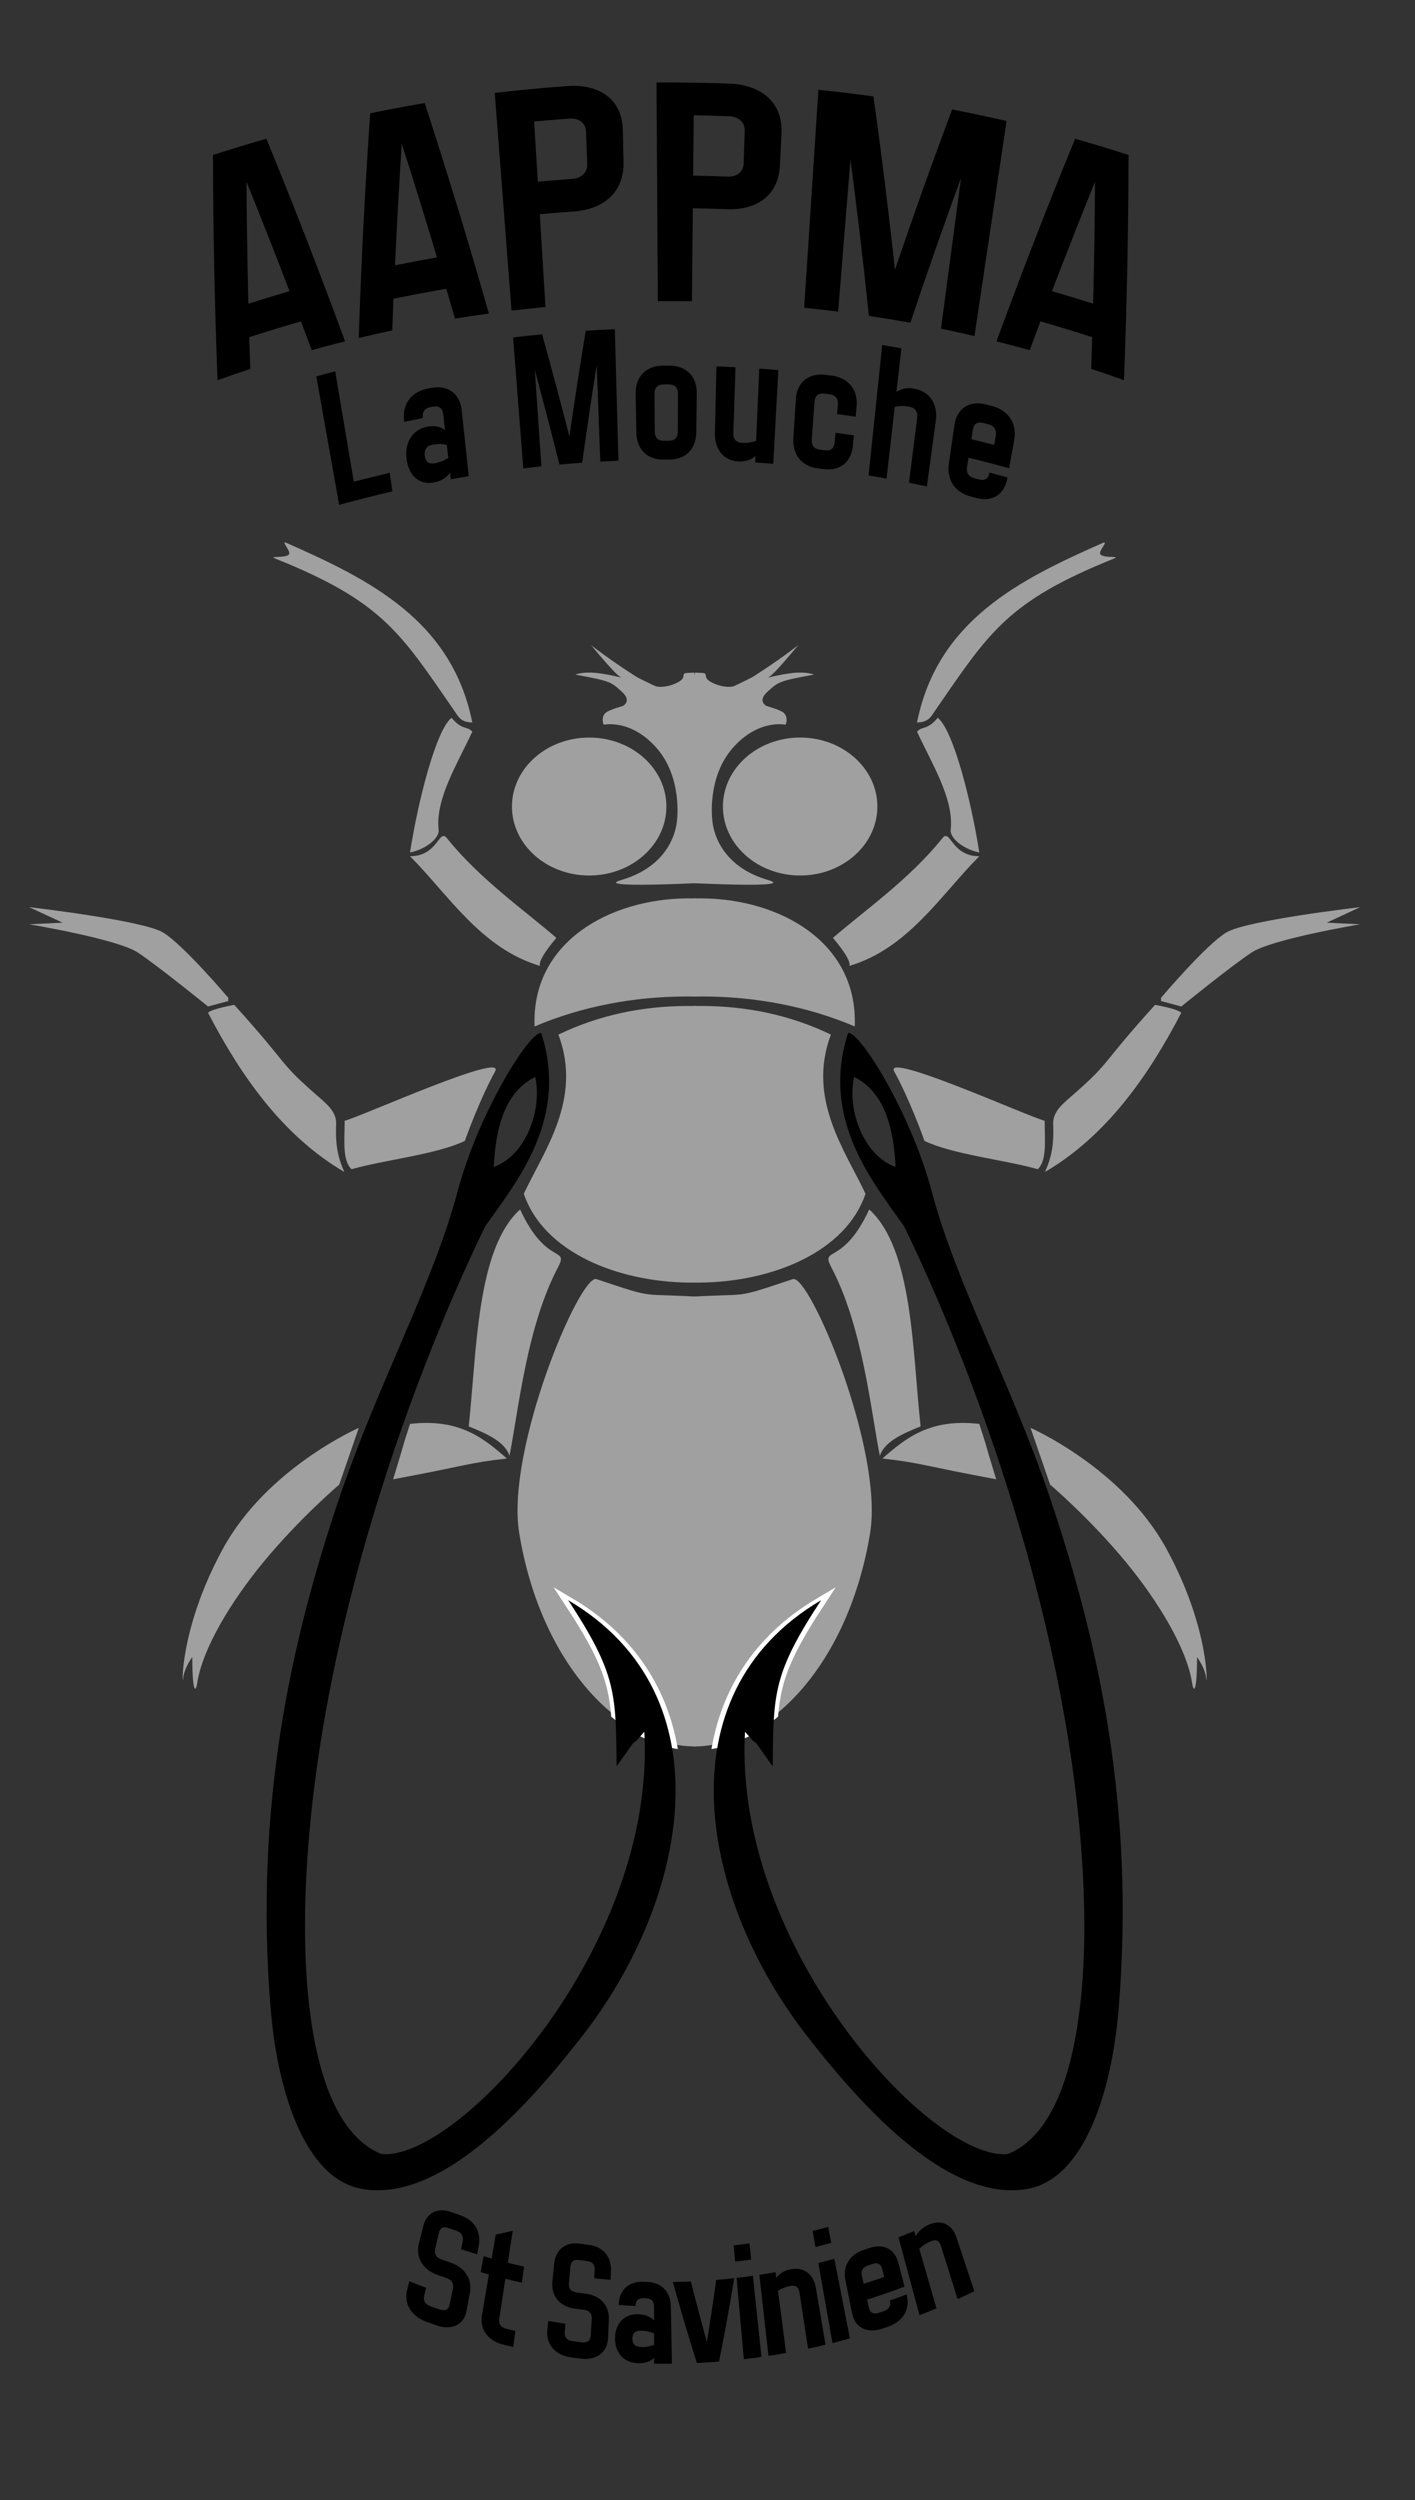 <?xml version="1.0" encoding="utf-8"?>
<!-- Generator: Adobe Illustrator 15.0.0, SVG Export Plug-In . SVG Version: 6.00 Build 0)  -->
<!DOCTYPE svg PUBLIC "-//W3C//DTD SVG 1.1//EN" "http://www.w3.org/Graphics/SVG/1.1/DTD/svg11.dtd">
<svg version="1.1" id="Calque_1" xmlns="http://www.w3.org/2000/svg" xmlns:xlink="http://www.w3.org/1999/xlink" x="0px" y="0px"
	 width="1733.653px" height="3061.827px" viewBox="0 0 1733.653 3061.827" enable-background="new 0 0 1733.653 3061.827"
	 xml:space="preserve">
<rect x="0" y="0" width="1733.653" height="3061.827" fill="#333333" stroke="none"/>
<g>
	<defs>
		<rect id="SVGID_1_" x="849.793" y="391.381" width="1505.509" height="2771.446"/>
	</defs>
	<clipPath id="SVGID_2_">
		<use xlink:href="#SVGID_1_"  overflow="visible"/>
	</clipPath>
	<g clip-path="url(#SVGID_2_)">
		<path fill="#A0A0A0" d="M1066.033,1877.581c-26.26,160.092-123.82,261.246-215.805,261.246
			c-138.112,0-108.721-543.641-12.064-550.203c84.316-5.724,55.639,3.814,133.203-22.155
			C991.533,1559.717,1082.832,1775.159,1066.033,1877.581z"/>
		<g>
			<defs>
				<path id="SVGID_3_" d="M1066.033,1882.581c-26.26,160.092-123.82,261.246-215.805,261.246
					c-138.112,0-108.721-543.642-12.064-550.202c84.316-5.725,84.316-5.725,161.881-31.693
					C1020.211,1555.18,1082.832,1780.159,1066.033,1882.581z"/>
			</defs>
			<clipPath id="SVGID_4_">
				<use xlink:href="#SVGID_3_"  overflow="visible"/>
			</clipPath>
			<g clip-path="url(#SVGID_4_)">
				<defs>
					<rect id="SVGID_5_" x="842.498" y="428.316" width="1019.836" height="2396"/>
				</defs>
				<clipPath id="SVGID_6_">
					<use xlink:href="#SVGID_5_"  overflow="visible"/>
				</clipPath>
				<g clip-path="url(#SVGID_6_)">
					<path fill="#FFFFFF" stroke="#FFFFFF" stroke-width="12" stroke-miterlimit="10" d="M1004.856,1962.036
						c-59.346,90.436-58.335,113.986-59.346,203.47c-36.03-50.868-9.008-13.08-33.912-42.39
						c-14.704,263.53,229.261,526.738,322.162,517.15c80.771-32.918,96.129-186.694,93.254-305.205
						c-7.324-302.637-123.398-630.813-220.427-830.832c-40.716-57.242-109.786-125.025-76.301-228.903
						c5.655,0,2.015-9.376,7.669-9.376c63.542,49.007,76.978,99.29,102.545,195.891c29.643,111.978,97.396,235.305,144.125,373.027
						c60.618,178.673,104.979,381.257,84.779,627.363c-8.379,102.059-42.175,207.131-110.214,220.425
						c-102.62,20.054-215.574-115.162-271.292-186.513C858.537,2330.472,806.894,2078.661,1004.856,1962.036z M1098.113,1419.451
						c-2.593-51.102-14.902-92.487-50.868-110.212C1044.688,1365.488,1055.085,1408.786,1098.113,1419.451z"/>
					<path fill="#FFFFFF" d="M1004.941,1960.492c-59.346,90.436-58.335,113.986-59.346,203.47
						c-36.03-50.868-9.008-13.08-33.912-42.39c-14.704,263.53,229.261,526.738,322.162,517.15
						c80.771-32.918,96.129-186.694,93.254-305.205c-7.324-302.637-123.398-630.813-220.427-830.832
						c-40.716-57.242-102.202-132.857-68.717-236.735c13.702-3.221,77.063,97.746,102.63,194.347
						c29.643,111.978,97.396,235.305,144.125,373.027c60.618,178.673,104.979,381.257,84.779,627.363
						c-8.379,102.059-42.175,207.131-110.214,220.425c-102.62,20.054-215.574-115.162-271.292-186.513
						C858.622,2328.928,806.979,2077.117,1004.941,1960.492z M1096.198,1429.907c-2.593-51.102-14.902-92.487-50.868-110.212
						C1036.338,1361.359,1057.812,1416.537,1096.198,1429.907z"/>
				</g>
			</g>
		</g>
		<g>
			<defs>
				<rect id="SVGID_7_" x="-189.408" y="648.519" width="1019.836" height="2396"/>
			</defs>
			<clipPath id="SVGID_8_">
				<use xlink:href="#SVGID_7_"  overflow="visible"/>
			</clipPath>
		</g>
		<g>
			<g>
				<path fill="#A0A0A0" d="M1352.419,664.33c5.026-0.45-7.782,11.243-3.917,14.935c4.665,4.457,24.94,1.349,16.667,4.667
					c-131.333,52.667-153.333,90.587-219.002,185.629c-5.135,7.432-8.16,15.195-22.649,15.195
					C1148.586,760.055,1248.384,710.065,1352.419,664.33z"/>
				<path fill="#A0A0A0" d="M1148.952,879.045c18.883,14.887,40.998,101.28,50.868,164.887
					c-17.471-3.179-36.244-16.665-35.022-27.713c4.204-38.019-23.737-82.107-41.28-120.218
					C1130.357,888.711,1135.836,894.599,1148.952,879.045z"/>
				<path fill="#A0A0A0" d="M1199.82,1048.604c-46.547,46.706-87.232,113.155-159.318,134.328c3.73-7.187-20-34.333-20-34.333
					c37.749-32.75,94-72,134-122C1164.651,1013.911,1165.169,1048.598,1199.82,1048.604z"/>
				<path fill="#A0A0A0" d="M1047.22,1257.072c-114.651-48.98-258.377-48.98-373.029,0
					C663.637,1045.2,1055.53,1050.552,1047.22,1257.072z"/>
				<path fill="#A0A0A0" d="M1447.304,1240.266c-40.553,78.141-92.134,151.184-167.011,194.993
					c9.08-19.993,10.985-36.679,10.08-58.66c-0.605-14.698,10.933-24.147,21.462-33.333c51.964-45.334,31.611-33.33,103.334-112.667
					C1415.169,1230.599,1442.669,1235.347,1447.304,1240.266z"/>
				<path fill="#A0A0A0" d="M1279.927,1372.549c-0.082,22.521,3.205,48.417-8.479,59.344
					c-39.493-11.377-104.633-18.094-138.855-34.733c-2.208-6.749-19-52.333-37-85
					C1081.745,1287.029,1258.915,1367.17,1279.927,1372.549z"/>
				<path fill="#A0A0A0" d="M1064.957,1481.159c53.535,48.2,52.936,173.963,62.969,265.667c-24.679,9.928-44.137,19.252-50,36
					c-11.293-57.959-21.334-158.667-59.334-230.667C1004.672,1525.784,1032.592,1551.159,1064.957,1481.159z"/>
				<path fill="#A0A0A0" d="M1199.82,1743.791c13.716,42.623,0,0,20.682,67.823c-90.862-16.876-91.123-19.995-139.373-25.437
					C1109.809,1761.164,1139.199,1736.868,1199.82,1743.791z"/>
				<ellipse fill="#A0A0A0" cx="980.334" cy="987.723" rx="94.611" ry="84.469"/>
				<path fill="#A0A0A0" d="M851.592,823.659c0,0,0,0,9,0.5c7.287,0.405,1,4.5,8,9.5c7.856,5.612,21.346,8.808,29.5,7
					c1.96-0.435,22.48-10.625,24.366-11.817c31.134-19.683,55.466-38.684,55.466-38.684c-29.185,35.109-35.037,39.28-38,40
					c-5.958,1.448,14.693-4.18,31.333-6c17.269-1.888,26,2,26,2c-43.333,8-43.333,8.667-56.981,21.029
					c-13.023,11.796-1.011,17.45-1.011,17.45s17.442,4.774,21.121,8.472c6.159,6.192,2.054,14.416,2.054,14.416
					s-33.328-7.462-64.883,28.722s-24.874,87.546-24.874,87.546s1.019,54.484,68.517,73.983
					c41.879,12.099-141.555,1.291-141.555,1.291"/>
			</g>
			<path fill="#A0A0A0" d="M1262.607,1748.635l23.984,69.524c0,0,48.447,40.983,93.033,95.082
				c39.03,47.357,74.406,105.25,80.982,148.056c1.976,12.859,5.998,10.178,6-32c0,0,10.267,13.773,11.267,26.773
				s5.248-60.328-48.752-159.328S1262.607,1748.635,1262.607,1748.635z"/>
			<path fill="#A0A0A0" d="M1422.502,1221.935c0,0,55-65,80-80s164-30.995,164-30.995l-41,18.995l41,2c0,0-108,18.006-133,34.503
				s-86.198,66.164-86.198,66.164l-24.802-6.667V1221.935z"/>
			<path d="M1006.035,1959.694c-59.346,90.436-58.335,113.986-59.346,203.47c-36.03-50.868-9.008-13.08-33.912-42.39
				c-14.704,263.53,229.261,526.738,322.162,517.15c80.771-32.918,96.129-186.694,93.254-305.205
				c-7.324-302.637-123.398-630.813-220.427-830.832c-40.716-57.242-102.202-132.857-68.717-236.735
				c13.702-3.221,77.063,97.746,102.63,194.347c29.643,111.978,97.396,235.305,144.125,373.027
				c60.618,178.673,104.979,381.257,84.779,627.363c-8.379,102.059-42.175,207.131-110.214,220.425
				c-102.62,20.054-215.574-115.162-271.292-186.513C859.716,2328.13,808.072,2076.319,1006.035,1959.694z M1097.292,1429.109
				c-2.593-51.102-14.902-92.487-50.868-110.212C1037.432,1360.562,1058.905,1415.739,1097.292,1429.109z"/>
			<path fill="#A0A0A0" d="M1018.03,1267.028c-29.805,79.005,18.114,142.909,42.392,194.989
				c-48.386,142.313-359.533,147.702-406.94,0c25.643-58.178,68.553-118.527,42.39-203.468
				C806.117,1224.769,917.514,1218.586,1018.03,1267.028z"/>
		</g>
	</g>
</g>
<g>
	<g>
		<path stroke="#000000" stroke-width="2" d="M325.768,171.098c33.465,81.47,65.344,163.552,95.646,246.252
			c-12.978,3.261-25.911,6.688-38.804,10.267c-4.393-11.745-8.812-23.482-13.269-35.207c-21.803,6.243-43.474,12.84-65.058,19.804
			c0.414,12.943,0.854,25.89,1.337,38.833c-12.771,4.229-25.489,8.62-38.152,13.163c-3.509-91.196-5.332-182.429-5.514-273.69
			C283.134,183.723,304.393,177.251,325.768,171.098z M303.339,373.28c17.515-5.576,35.085-10.921,52.737-16.048
			c-17.909-46.79-36.272-93.396-55.11-139.819C301.272,269.377,302.058,321.332,303.339,373.28z"/>
		<path stroke="#000000" stroke-width="2" d="M519.628,127.306c27.626,84.79,53.651,170.063,78.057,255.836
			c-13.181,1.818-26.34,3.795-39.474,5.93c-3.553-12.187-7.136-24.362-10.757-36.529c-22.209,3.792-44.326,7.946-66.398,12.472
			c-0.506,12.938-0.979,25.876-1.42,38.816c-13.056,2.783-26.081,5.722-39.063,8.824c2.97-91.125,7.629-182.164,13.929-273.119
			C476.155,135.135,497.852,131.059,519.628,127.306z M482.878,326.144c17.904-3.597,35.836-6.966,53.825-10.105
			c-14.57-48.604-29.614-97.058-45.133-145.364C488.189,222.471,485.29,274.291,482.878,326.144z"/>
		<path stroke="#000000" stroke-width="2" d="M694.924,106.403c36.729-2.796,66.604,14.043,67.164,53.521
			c0.277,12.651,0.551,25.306,0.828,37.958c1.084,38.118-25.065,57.854-61.102,60.173c-13.846,0.968-27.68,2.106-41.497,3.416
			c2.318,37.861,4.639,75.726,6.957,113.588c-13.229,1.25-26.443,2.663-39.641,4.234c-6.804-88.2-13.601-176.4-20.4-264.603
			C636.417,111.318,665.626,108.558,694.924,106.403z M657.998,223.608c14.022-1.28,28.05-2.435,42.095-3.466
			c11.804-0.353,21.319-7.803,20.357-20.314c-0.479-12.644-0.95-25.288-1.427-37.932c0.075-12.786-10.613-18.908-22.378-17.58
			c-14.44,1.063-28.864,2.249-43.287,3.563C654.911,173.122,656.453,198.365,657.998,223.608z"/>
		<path stroke="#000000" stroke-width="2" d="M893.34,103.37c36.96,1.234,65.314,21.266,63.102,60.656
			c-0.617,12.633-1.244,25.267-1.865,37.9c-1.607,38.083-29.206,54.882-65.127,53.258c-13.858-0.545-27.726-0.924-41.591-1.136
			c-0.376,37.97-0.744,75.938-1.123,113.91c-13.271-0.204-26.541-0.242-39.813-0.121c-0.516-88.603-1.056-177.202-1.56-265.805
			C834.708,101.87,864.013,102.312,893.34,103.37z M848.23,216.078c14.069,0.263,28.126,0.645,42.188,1.152
			c11.704,0.964,21.835-5.473,21.721-18.01c0.426-12.646,0.846-25.292,1.272-37.939c0.938-12.753-9.141-19.964-21.049-19.958
			c-14.462-0.521-28.916-0.917-43.384-1.186C848.728,165.451,848.48,190.765,848.23,216.078z"/>
		<path stroke="#000000" stroke-width="2" d="M1069.274,118.918c10.044,71.979,18.964,144.086,26.703,216.348
			c22.629-67.108,46.375-133.811,71.257-200.115c21.703,4.287,43.32,8.89,64.889,13.823
			c-13.016,87.109-26.007,174.225-39.021,261.335c-12.999-3.019-26.035-5.879-39.104-8.58
			c8.562-64.311,17.118-128.622,25.684-192.934c-22.576,61.449-44.22,123.22-64.941,185.318c-16.375-2.97-32.795-5.688-49.253-8.161
			c-6.938-66.788-14.881-133.455-23.737-200.015c-5.272,64.854-10.525,129.714-15.788,194.571
			c-13.188-1.653-26.396-3.146-39.618-4.479c5.772-88.311,11.512-176.625,17.299-264.935
			C1025.562,113.38,1047.429,115.985,1069.274,118.918z"/>
		<path stroke="#000000" stroke-width="2" d="M1381.667,190.518c-0.199,91.266-2.032,182.49-5.505,273.689
			c-12.665-4.542-25.385-8.934-38.157-13.163c0.418-12.964,0.795-25.932,1.141-38.897c-21.584-6.962-43.257-13.555-65.062-19.794
			c-4.391,11.741-8.747,23.496-13.073,35.261c-12.894-3.579-25.83-7.001-38.806-10.267c30.312-82.695,62.178-164.779,95.646-246.248
			C1339.226,177.254,1360.486,183.723,1381.667,190.518z M1287.541,357.229c17.651,5.127,35.224,10.477,52.74,16.049
			c1.271-51.947,2.065-103.901,2.368-155.865C1323.815,263.837,1305.452,310.439,1287.541,357.229z"/>
		<path d="M415.566,618.293c-9.346-52.427-18.689-104.851-28.036-157.273c9.256-2.577,13.89-3.83,23.174-6.267
			c7.584,45.05,15.166,90.101,22.751,135.148c14.624-3.773,29.272-7.391,43.976-10.849c1.345,9.052,2.019,13.58,3.362,22.633
			C458.942,606.831,437.217,612.359,415.566,618.293z"/>
		<path d="M542.99,507.254c-0.888-7.591-5.144-10.713-12.757-9.278c-0.913,0.172-1.369,0.258-2.282,0.432
			c-7.613,1.446-10.931,6.005-9.965,13.579c-9.08,1.794-13.615,2.726-22.677,4.654c-3.295-21.454,8.604-37.277,29.854-40.983
			c0.922-0.175,1.382-0.262,2.304-0.436c20.997-4.357,36.418,6.588,38.301,28.088c2.848,26.617,5.697,53.232,8.542,79.85
			c-8.814,1.461-13.221,2.224-22.02,3.813c-0.372-3.188-0.56-4.784-0.93-7.973c-4.531,6.247-10.93,10.033-18.852,11.685
			c-19.732,4.111-31.787-9.517-34.313-27.956c-2.614-19.083,5.528-36.543,25.755-40.263c8.219-1.514,15.405-0.212,21.294,4.146
			C544.345,518.871,543.893,514.999,542.99,507.254z M520.437,558.111c0.978,7.575,5.155,10.609,12.55,9.188
			c5.913-1.137,11.323-3.304,16.25-6.521c-0.743-6.377-1.116-9.565-1.86-15.943c-5.493-1.333-11.239-1.43-17.21-0.28
			C522.7,545.989,519.461,550.539,520.437,558.111z"/>
		<path d="M664.205,409.392c11.542,41.583,22.677,83.271,33.402,125.07c6.263-43.2,12.938-86.331,20.023-129.403
			c11.882-0.765,23.771-1.402,35.667-1.905c1.486,53.67,2.951,107.34,4.43,161.012c-8.899,0.377-13.35,0.598-22.247,1.104
			c-1.463-39.467-2.923-78.934-4.389-118.4c-6.283,39.896-12.23,79.839-17.845,119.834c-11.113,0.799-16.667,1.247-27.769,2.25
			c-9.75-38.731-19.83-77.375-30.239-115.936c2.687,39.368,5.365,78.735,8.053,118.104c-8.87,0.933-13.302,1.432-22.161,2.494
			c-4.166-53.449-8.314-106.901-12.476-160.354C640.492,411.84,652.341,410.546,664.205,409.392z"/>
		<path d="M853.076,528.601c0.187,20.814-12.813,34.659-33.856,34.209c-2.227,0.004-3.34,0.008-5.565,0.021
			c-21.041,0.603-34.102-13.157-34.015-33.969c-0.273-15.34-0.548-30.679-0.822-46.019c-0.761-21.577,12.874-35.341,34.432-35.089
			c2.336-0.015,3.505-0.02,5.841-0.021c21.558-0.403,35.246,13.267,34.594,34.844C853.479,497.92,853.274,513.26,853.076,528.601z
			 M830.646,482.277c0.027-7.671-3.817-11.543-11.534-11.527c-2.313,0.004-3.472,0.008-5.784,0.021
			c-7.718,0.042-11.542,3.942-11.479,11.612c0.13,15.343,0.256,30.685,0.384,46.026c0.064,7.673,3.845,11.445,11.339,11.404
			c2.248-0.012,3.373-0.016,5.621-0.02c7.495-0.015,11.26-3.813,11.286-11.485C830.534,512.966,830.591,497.623,830.646,482.277z"/>
		<path d="M901.122,449.71c-0.871,26.829-1.737,53.656-2.606,80.486c-0.248,7.666,3.373,11.672,10.858,12.103
			c5.989,0.343,11.646-0.45,16.995-2.39c1.306-29.491,2.615-58.982,3.92-88.476c9.329,0.638,13.991,0.99,23.313,1.765
			c-2.061,38.274-4.124,76.551-6.187,114.823c-8.884-0.739-13.326-1.075-22.217-1.683c0.143-3.218,0.214-4.826,0.354-8.044
			c-5.443,5.007-12.303,7.159-20.368,6.808c-20.229-0.881-30.063-16.722-29.252-35.866c0.611-26.841,1.227-53.681,1.838-80.521
			C887.114,449.045,891.785,449.244,901.122,449.71z"/>
		<path d="M1025.582,507.128c0.39-4.577,0.583-6.866,0.974-11.444c0.65-7.628-2.854-11.963-10.521-12.917
			c-2.303-0.286-3.454-0.428-5.757-0.705c-7.675-0.925-11.793,2.478-12.353,10.115c-1.118,15.281-2.238,30.562-3.354,45.843
			c-0.56,7.642,2.89,11.869,10.346,12.77c2.234,0.27,3.354,0.403,5.591,0.683c7.451,0.926,11.501-2.382,12.149-10.012
			c0.392-4.578,0.582-6.867,0.974-11.445c9.021,1.189,13.532,1.818,22.541,3.141c-0.435,4.571-0.648,6.856-1.082,11.43
			c-1.476,20.724-15.674,32.89-36.424,29.792c-2.214-0.275-3.321-0.411-5.535-0.68c-21.05-2.184-32.716-17.147-31.06-38.055
			c0.972-15.296,1.943-30.592,2.916-45.888c0.97-21.552,15.784-33.555,37.076-30.601c2.323,0.28,3.486,0.421,5.811,0.71
			c21.461,2.333,33.938,17.478,31.554,39.004c-0.434,4.571-0.651,6.856-1.085,11.43
			C1039.244,508.962,1034.691,508.328,1025.582,507.128z"/>
		<path d="M1113.669,591.186c3.355-26.523,6.716-53.051,10.071-79.577c0.959-7.577-2.362-12.128-9.978-13.563
			c-6.091-1.149-11.947-1.052-17.536,0.282c-3.339,29.241-6.688,58.483-10.031,87.729c-8.804-1.56-13.209-2.309-22.028-3.738
			c5.578-53.253,11.146-106.507,16.726-159.76c9.43,1.528,14.137,2.326,23.547,3.994c-2.042,17.848-4.083,35.697-6.126,53.545
			c5.979-4.364,13.296-5.667,21.682-4.152c20.351,3.678,29.521,20.563,26.428,40.292c-3.605,26.476-7.22,52.948-10.827,79.424
			C1126.834,593.804,1122.449,592.909,1113.669,591.186z"/>
		<path d="M1214.307,496.946c20.988,5.021,32.273,21.448,28.135,42.81c-2.005,11.231-4.008,22.466-6.014,33.7
			c-16.558-4.552-33.158-8.878-49.829-12.992c-0.705,4.519-1.058,6.775-1.763,11.296c-1.176,7.531,1.903,12.172,9.229,14.01
			c2.197,0.551,3.299,0.829,5.492,1.388c7.318,1.865,11.604-0.914,12.867-8.423c8.813,2.315,13.215,3.507,22.001,5.954
			c-3.144,20.56-18.478,30.696-38.557,25.023c-2.176-0.555-3.263-0.828-5.438-1.374c-20.604-4.836-31.091-20.964-27.732-41.786
			c2.207-15.096,4.413-30.191,6.619-45.287c2.688-21.438,18.655-31.351,39.285-25.76
			C1210.887,496.078,1212.025,496.365,1214.307,496.946z M1218.12,544.946c0.759-4.505,1.138-6.758,1.896-11.263
			c1.266-7.507-1.859-12.263-9.394-14.183c-2.261-0.576-3.391-0.862-5.65-1.432c-7.539-1.892-11.907,0.974-13.083,8.502
			c-0.705,4.521-1.056,6.777-1.761,11.297C1199.479,540.142,1208.811,542.502,1218.12,544.946z"/>
	</g>
</g>
<g>
	<g>
		<path d="M501.5,2793.759c8.187,3.271,12.29,4.852,20.513,7.9c-0.896,3.828-1.343,5.742-2.238,9.57
			c-1.491,6.381,1.239,10.887,8.221,13.377c4.188,1.494,6.281,2.229,10.479,3.666c6.992,2.396,11.163,0.307,12.488-6.133
			c1.591-7.729,2.386-11.594,3.977-19.318c1.325-6.439-1.408-10.752-8.177-13.072c-4.063-1.393-6.09-2.102-10.144-3.549
			c-17.87-6.029-28.237-21.162-23.095-39.979c1.925-7.604,2.889-11.404,4.813-19.012c3.87-17.992,18.953-24.41,35.522-17.814
			c3.787,1.352,5.684,2.014,9.478,3.313c17.484,5.637,26.838,20.063,23.079,38.324c-0.729,3.885-1.094,5.826-1.82,9.713
			c-7.9-2.383-11.845-3.625-19.717-6.217c0.795-3.861,1.191-5.795,1.989-9.656c1.323-6.439-1.24-10.699-7.676-12.906
			c-3.859-1.324-5.791-1.996-9.644-3.371c-6.424-2.293-10.371-0.313-11.863,6.066c-1.791,7.654-2.687,11.484-4.478,19.143
			c-1.493,6.379,1.071,10.82,7.719,13.191c3.987,1.424,5.981,2.121,9.978,3.49c17.729,5.709,28.484,19.891,24.591,38.813
			c-1.457,7.77-2.188,11.652-3.644,19.422c-3.134,19.863-20.033,25.289-37.521,18.814c-4.265-1.461-6.394-2.205-10.646-3.725
			c-18.067-6.109-29.912-21.094-24.588-40.547C500.057,2799.464,500.539,2797.562,501.5,2793.759z"/>
		<path d="M599.01,2785.386c-4.029-1.113-6.042-1.686-10.064-2.854c1.403-7.785,2.104-11.678,3.509-19.461
			c3.955,1.148,5.934,1.709,9.896,2.807c1.672-9.754,3.338-19.51,5.009-29.264c8.391-1.764,12.559-2.707,20.833-4.709
			c-2.003,13.064-4.001,26.131-6.002,39.195c7.947,1.986,11.927,2.928,19.896,4.705c-1.065,7.871-1.599,11.803-2.662,19.674
			c-8.104-1.807-12.149-2.764-20.231-4.781c-2.501,16.332-5.004,32.664-7.502,48.996c-1,6.533,2.033,10.705,9.116,12.379
			c4.25,1.004,6.375,1.49,10.63,2.439c-1.063,7.871-1.597,11.807-2.662,19.68c-4.322-0.965-6.48-1.459-10.8-2.479
			c-18.632-4.045-31.076-17.959-27.305-37.555C593.443,2817.903,596.229,2801.646,599.01,2785.386z"/>
		<path d="M671.753,2842.335c8.406,1.477,12.613,2.154,21.032,3.41c-0.344,3.971-0.517,5.957-0.857,9.928
			c-0.571,6.619,2.707,10.48,9.843,11.451c4.281,0.582,6.422,0.859,10.706,1.387c7.138,0.877,10.911-2.072,11.313-8.713
			c0.479-7.967,0.72-11.951,1.199-19.92c0.4-6.639-2.858-10.313-9.77-11.164c-4.146-0.51-6.219-0.779-10.363-1.344
			c-18.726-2.164-30.346-15.551-27.971-34.529c0.821-7.92,1.23-11.881,2.052-19.801c1.284-18.037,14.292-28.221,32.088-25.186
			c3.872,0.523,5.811,0.775,9.685,1.254c18.206,1.846,28.95,14.693,27.786,32.939c-0.172,3.99-0.259,5.982-0.431,9.977
			c-8.03-0.676-12.047-1.063-20.07-1.943c0.238-3.982,0.357-5.979,0.6-9.963c0.4-6.643-2.688-10.301-9.256-11.109
			c-3.942-0.482-5.913-0.736-9.854-1.271c-6.566-0.896-10.134,1.902-10.704,8.52c-0.686,7.943-1.026,11.914-1.713,19.855
			c-0.569,6.617,2.536,10.455,9.332,11.381c4.076,0.555,6.116,0.816,10.194,1.318c18.439,1.877,30.532,14.148,29.323,33.096
			c-0.346,7.98-0.517,11.973-0.858,19.953c-0.341,19.752-15.252,29.279-33.95,26.551c-4.352-0.535-6.526-0.816-10.876-1.408
			c-18.921-2.201-31.972-15.104-29.502-34.768C671.137,2848.276,671.342,2846.296,671.753,2842.335z"/>
		<path d="M801.314,2824.661c-0.015-6.666-3.427-10.027-10.235-10.223c-0.817-0.021-1.228-0.037-2.043-0.063
			c-6.813-0.211-10.271,2.953-10.383,9.613c-8.239-0.359-12.36-0.598-20.602-1.172c0.207-18.631,12.813-29.43,31.141-28.432
			c0.806,0.021,1.206,0.037,2.012,0.061c18.423,0.117,30.744,11.6,30.709,30.268c0.449,23.332,0.902,46.662,1.354,69.992
			c-8.715,0.092-13.075,0.08-21.794-0.055c-0.006-2.799-0.009-4.201-0.015-7.002c-5.048,4.59-11.691,6.695-19.604,6.473
			c-18.375-0.518-28.905-13.852-28.341-31.596c0.542-17.035,11.477-29.344,29.126-28.371c7.486,0.412,13.827,2.762,18.713,7.504
			C801.339,2834.86,801.331,2831.46,801.314,2824.661z M774.798,2863.817c-0.127,6.662,3.384,10.186,10.539,10.436
			c5.721,0.197,11.096-0.674,16.086-2.598c-0.013-5.598-0.021-8.396-0.031-13.996c-4.941-2.076-10.212-3.201-15.842-3.396
			C778.509,2854.017,774.926,2857.155,774.798,2863.817z"/>
		<path d="M853.81,2893.837c-10.415-32.879-20.213-65.92-29.415-99.158c8.834-0.127,13.25-0.252,22.075-0.629
			c6.253,24.77,12.787,49.453,19.586,74.078c4.104-25.307,7.926-50.645,11.475-76.031c8.81-0.73,13.209-1.156,22-2.139
			c-5.56,34.178-11.735,68.221-18.541,102.17C870.128,2892.987,864.689,2893.329,853.81,2893.837z"/>
		<path d="M918.218,2747.315c0.843,7.949,1.267,11.924,2.109,19.873c-7.838,1.107-11.766,1.615-19.617,2.52
			c-0.708-7.965-1.063-11.947-1.771-19.914C906.66,2748.905,910.516,2748.405,918.218,2747.315z M911.319,2889.181
			c-2.938-33.188-5.892-66.373-8.842-99.559c7.989-0.924,11.983-1.438,19.956-2.566c3.513,33.113,7.021,66.229,10.536,99.342
			C924.321,2887.622,919.989,2888.179,911.319,2889.181z"/>
		<path d="M990.024,2876.312c-3.5-22.994-7.001-45.988-10.504-68.982c-1.001-6.568-4.853-9.125-11.566-7.791
			c-5.375,1.068-10.277,3.008-14.744,5.83c3.313,25.398,6.622,50.799,9.93,76.199c-8.618,1.539-12.931,2.25-21.572,3.564
			c-3.739-33.078-7.475-66.158-11.212-99.238c7.965-1.211,11.944-1.867,19.891-3.285c0.359,2.771,0.541,4.154,0.9,6.924
			c4.062-5.447,9.834-8.76,16.945-10.33c17.077-3.771,29.353,6.684,31.688,23.557c3.896,22.906,7.786,45.813,11.684,68.721
			C1002.9,2873.524,998.612,2874.489,990.024,2876.312z"/>
		<path d="M1014.637,2727.183c1.522,7.807,2.284,11.709,3.807,19.516c-7.71,2.137-11.571,3.156-19.313,5.09
			c-1.39-7.842-2.086-11.762-3.476-19.604C1003.261,2730.28,1007.06,2729.282,1014.637,2727.183z M1019.958,2869.399
			c-5.779-32.67-11.568-65.338-17.355-98.008c7.875-1.967,11.809-3.004,19.65-5.18c6.341,32.521,12.688,65.047,19.029,97.568
			C1032.768,2866.142,1028.503,2867.267,1019.958,2869.399z"/>
		<path d="M1064.172,2753.353c17.059-6.23,32.239-0.063,36.548,18.281c2.509,9.561,5.015,19.117,7.521,28.68
			c-15.13,5.738-30.416,11.059-45.849,15.93c0.854,3.875,1.282,5.813,2.137,9.688c1.425,6.459,5.607,8.615,12.532,6.332
			c2.077-0.686,3.116-1.031,5.19-1.73c6.916-2.328,9.577-6.77,8.018-13.182c8.212-2.883,12.312-4.377,20.479-7.479
			c5.461,19.225-5.804,34.193-23.978,39.955c-2.107,0.709-3.162,1.063-5.271,1.758c-17.688,6.311-34.257,0.217-37.675-19.402
			c-2.62-12.986-5.251-25.971-7.875-38.955c-4.108-18.473,5.675-32.818,23.361-38.258
			C1061.259,2754.327,1062.229,2754.005,1064.172,2753.353z M1083.247,2788.491c-0.938-3.848-1.407-5.773-2.347-9.621
			c-1.562-6.412-5.623-8.445-12.208-6.227c-1.975,0.664-2.964,0.992-4.939,1.645c-6.593,2.176-9.189,6.43-7.768,12.889
			c0.854,3.875,1.282,5.813,2.139,9.688C1068.202,2793.683,1073.228,2792.009,1083.247,2788.491z"/>
		<path d="M1173.22,2815.575c-6.855-21.887-13.709-43.771-20.567-65.658c-1.959-6.252-6.146-7.887-12.599-5.031
			c-5.163,2.283-9.734,5.313-13.733,9.113c7.022,24.305,14.043,48.605,21.065,72.908c-8.3,3.488-12.464,5.178-20.813,8.441
			c-8.575-31.781-17.146-63.564-25.724-95.346c7.693-3.008,11.527-4.563,19.176-7.777c0.768,2.648,1.152,3.975,1.918,6.625
			c3.209-6.305,8.461-10.879,15.244-14.064c15.676-7.361,29.96-0.672,34.857,15.967c7.229,21.709,14.464,43.416,21.69,65.125
			C1185.559,2809.868,1181.457,2811.81,1173.22,2815.575z"/>
	</g>
</g>
<g>
	<defs>
		<rect id="SVGID_9_" x="-653.113" y="391.381" width="1505.508" height="2771.446"/>
	</defs>
	<clipPath id="SVGID_10_">
		<use xlink:href="#SVGID_9_"  overflow="visible"/>
	</clipPath>
	<g clip-path="url(#SVGID_10_)">
		<path fill="#A0A0A0" d="M636.154,1877.581c26.26,160.092,123.82,261.246,215.805,261.246
			c138.112,0,108.721-543.641,12.064-550.203c-84.316-5.724-55.639,3.814-133.203-22.155
			C710.654,1559.717,619.355,1775.159,636.154,1877.581z"/>
		<g>
			<defs>
				<path id="SVGID_11_" d="M636.154,1882.581c26.26,160.092,123.82,261.246,215.805,261.246
					c138.112,0,108.721-543.642,12.064-550.202c-84.316-5.725-84.316-5.725-161.881-31.693
					C681.977,1555.18,619.355,1780.159,636.154,1882.581z"/>
			</defs>
			<clipPath id="SVGID_12_">
				<use xlink:href="#SVGID_11_"  overflow="visible"/>
			</clipPath>
			<g clip-path="url(#SVGID_12_)">
				<defs>
					<rect id="SVGID_13_" x="-160.146" y="428.316" width="1019.835" height="2396"/>
				</defs>
				<clipPath id="SVGID_14_">
					<use xlink:href="#SVGID_13_"  overflow="visible"/>
				</clipPath>
				<g clip-path="url(#SVGID_14_)">
					<path fill="#FFFFFF" stroke="#FFFFFF" stroke-width="12" stroke-miterlimit="10" d="M714.288,2496.144
						c-55.718,71.351-168.672,206.566-271.292,186.513c-68.039-13.294-101.834-118.366-110.213-220.425
						c-20.201-246.106,24.16-448.69,84.779-627.363c46.728-137.723,114.481-261.05,144.124-373.027
						c25.567-96.601,39.003-146.884,102.545-195.891c5.654,0,2.014,9.376,7.669,9.376c33.485,103.878-35.585,171.661-76.301,228.903
						c-97.028,200.019-213.102,528.195-220.426,830.832c-2.875,118.511,12.482,272.287,93.253,305.205
						c92.901,9.588,336.866-253.62,322.162-517.15c-24.904,29.31,2.118-8.479-33.912,42.39c-1.011-89.483,0-113.034-59.346-203.47
						C895.294,2078.661,843.65,2330.472,714.288,2496.144z M654.942,1309.239c-35.966,17.725-48.275,59.11-50.868,110.212
						C647.103,1408.786,657.5,1365.488,654.942,1309.239z"/>
					<path fill="#FFFFFF" d="M714.203,2494.6c-55.718,71.351-168.672,206.566-271.292,186.513
						c-68.038-13.294-101.835-118.366-110.214-220.425c-20.199-246.106,24.162-448.69,84.779-627.363
						c46.729-137.723,114.482-261.05,144.125-373.027c25.567-96.601,88.928-197.567,102.63-194.347
						c33.485,103.878-28.001,179.493-68.717,236.735c-97.028,200.019-213.103,528.195-220.427,830.832
						c-2.875,118.511,12.484,272.287,93.254,305.205c92.901,9.588,336.866-253.62,322.162-517.15
						c-24.904,29.31,2.118-8.479-33.912,42.39c-1.011-89.483,0-113.034-59.346-203.47
						C895.209,2077.117,843.565,2328.928,714.203,2494.6z M656.857,1319.695c-35.966,17.725-48.275,59.11-50.868,110.212
						C644.376,1416.537,665.85,1361.359,656.857,1319.695z"/>
				</g>
			</g>
		</g>
		<g>
			<defs>
				<rect id="SVGID_15_" x="871.76" y="648.519" width="1019.836" height="2396"/>
			</defs>
			<clipPath id="SVGID_16_">
				<use xlink:href="#SVGID_15_"  overflow="visible"/>
			</clipPath>
		</g>
		<g>
			<g>
				<path fill="#A0A0A0" d="M578.67,884.756c-14.489,0-17.515-7.764-22.649-15.195c-65.669-95.042-87.669-132.962-219.001-185.629
					c-8.273-3.318,12.002-0.21,16.666-4.667c3.865-3.692-8.943-15.385-3.916-14.935C453.804,710.065,553.602,760.055,578.67,884.756
					z"/>
				<path fill="#A0A0A0" d="M578.67,896.001c-17.543,38.11-45.484,82.199-41.28,120.218c1.222,11.048-17.552,24.534-35.022,27.713
					c9.87-63.606,31.985-150,50.868-164.887C566.352,894.599,571.83,888.711,578.67,896.001z"/>
				<path fill="#A0A0A0" d="M547.686,1026.598c40,50,96.251,89.25,134,122c0,0-23.73,27.146-20,34.333
					c-72.086-21.173-112.771-87.622-159.318-134.328C537.019,1048.598,537.536,1013.911,547.686,1026.598z"/>
				<path fill="#A0A0A0" d="M1027.997,1257.072c-114.652-48.98-258.378-48.98-373.029,0
					C646.657,1050.552,1038.551,1045.2,1027.997,1257.072z"/>
				<path fill="#A0A0A0" d="M287.02,1230.599c71.723,79.337,51.369,67.333,103.334,112.667
					c10.529,9.186,22.066,18.635,21.461,33.333c-0.904,21.981,1,38.667,10.08,58.66c-74.877-43.81-126.457-116.853-167.01-194.993
					C259.52,1235.347,287.02,1230.599,287.02,1230.599z"/>
				<path fill="#A0A0A0" d="M606.596,1312.159c-18,32.667-34.792,78.251-37,85c-34.223,16.64-99.362,23.356-138.855,34.733
					c-11.684-10.927-8.396-36.823-8.479-59.344C443.272,1367.17,620.442,1287.029,606.596,1312.159z"/>
				<path fill="#A0A0A0" d="M683.596,1552.159c-38,72-48.041,172.708-59.334,230.667c-5.863-16.748-25.321-26.072-50-36
					c10.033-91.704,9.434-217.467,62.969-265.667C669.596,1551.159,697.516,1525.784,683.596,1552.159z"/>
				<path fill="#A0A0A0" d="M621.059,1786.178c-48.25,5.441-48.511,8.561-139.373,25.437c20.682-67.823,6.966-25.2,20.682-67.823
					C562.988,1736.868,592.379,1761.164,621.059,1786.178z"/>
				<ellipse fill="#A0A0A0" cx="721.854" cy="987.723" rx="94.611" ry="84.469"/>
				<path fill="#A0A0A0" d="M850.596,823.659c0,0,0,0-9,0.5c-7.287,0.405-1,4.5-8,9.5c-7.856,5.612-21.346,8.808-29.5,7
					c-1.96-0.435-22.48-10.625-24.366-11.817c-31.134-19.683-55.466-38.684-55.466-38.684c29.185,35.109,35.037,39.28,38,40
					c5.958,1.448-14.693-4.18-31.333-6c-17.269-1.888-26,2-26,2c43.333,8,43.333,8.667,56.981,21.029
					c13.023,11.796,1.011,17.45,1.011,17.45s-17.442,4.774-21.121,8.472c-6.159,6.192-2.054,14.416-2.054,14.416
					s33.328-7.462,64.883,28.722s24.874,87.546,24.874,87.546s-1.019,54.484-68.517,73.983
					c-41.879,12.099,141.555,1.291,141.555,1.291"/>
			</g>
			<path fill="#A0A0A0" d="M439.58,1748.635l-23.984,69.524c0,0-48.447,40.983-93.033,95.082
				c-39.029,47.357-74.406,105.25-80.982,148.056c-1.975,12.859-5.998,10.178-6-32c0,0-10.266,13.773-11.266,26.773
				s-5.248-60.328,48.752-159.328C327.066,1797.742,439.58,1748.635,439.58,1748.635z"/>
			<path fill="#A0A0A0" d="M279.686,1221.935c0,0-55-65-80-80s-164-30.995-164-30.995l41,18.995l-41,2c0,0,108,18.006,133,34.503
				s86.199,66.164,86.199,66.164l24.801-6.667V1221.935z"/>
			<path d="M713.109,2493.802c-55.718,71.351-168.672,206.566-271.291,186.513c-68.039-13.294-101.836-118.366-110.215-220.425
				c-20.199-246.106,24.162-448.69,84.779-627.363c46.729-137.723,114.482-261.05,144.125-373.027
				c25.567-96.601,88.928-197.567,102.63-194.347c33.485,103.878-28.001,179.493-68.717,236.735
				c-97.028,200.019-213.103,528.195-220.427,830.832c-2.875,118.511,12.484,272.287,93.254,305.205
				c92.901,9.588,336.866-253.62,322.162-517.15c-24.904,29.31,2.118-8.479-33.912,42.39c-1.011-89.483,0-113.034-59.346-203.47
				C894.115,2076.319,842.472,2328.13,713.109,2493.802z M655.764,1318.897c-35.966,17.725-48.275,59.11-50.868,110.212
				C643.282,1415.739,664.756,1360.562,655.764,1318.897z"/>
			<path fill="#A0A0A0" d="M1006.316,1258.55c-26.163,84.94,16.747,145.29,42.39,203.468c-47.407,147.702-358.555,142.313-406.94,0
				c24.277-52.08,72.196-115.984,42.392-194.989C784.674,1218.586,896.07,1224.769,1006.316,1258.55z"/>
		</g>
	</g>
</g>
</svg>
